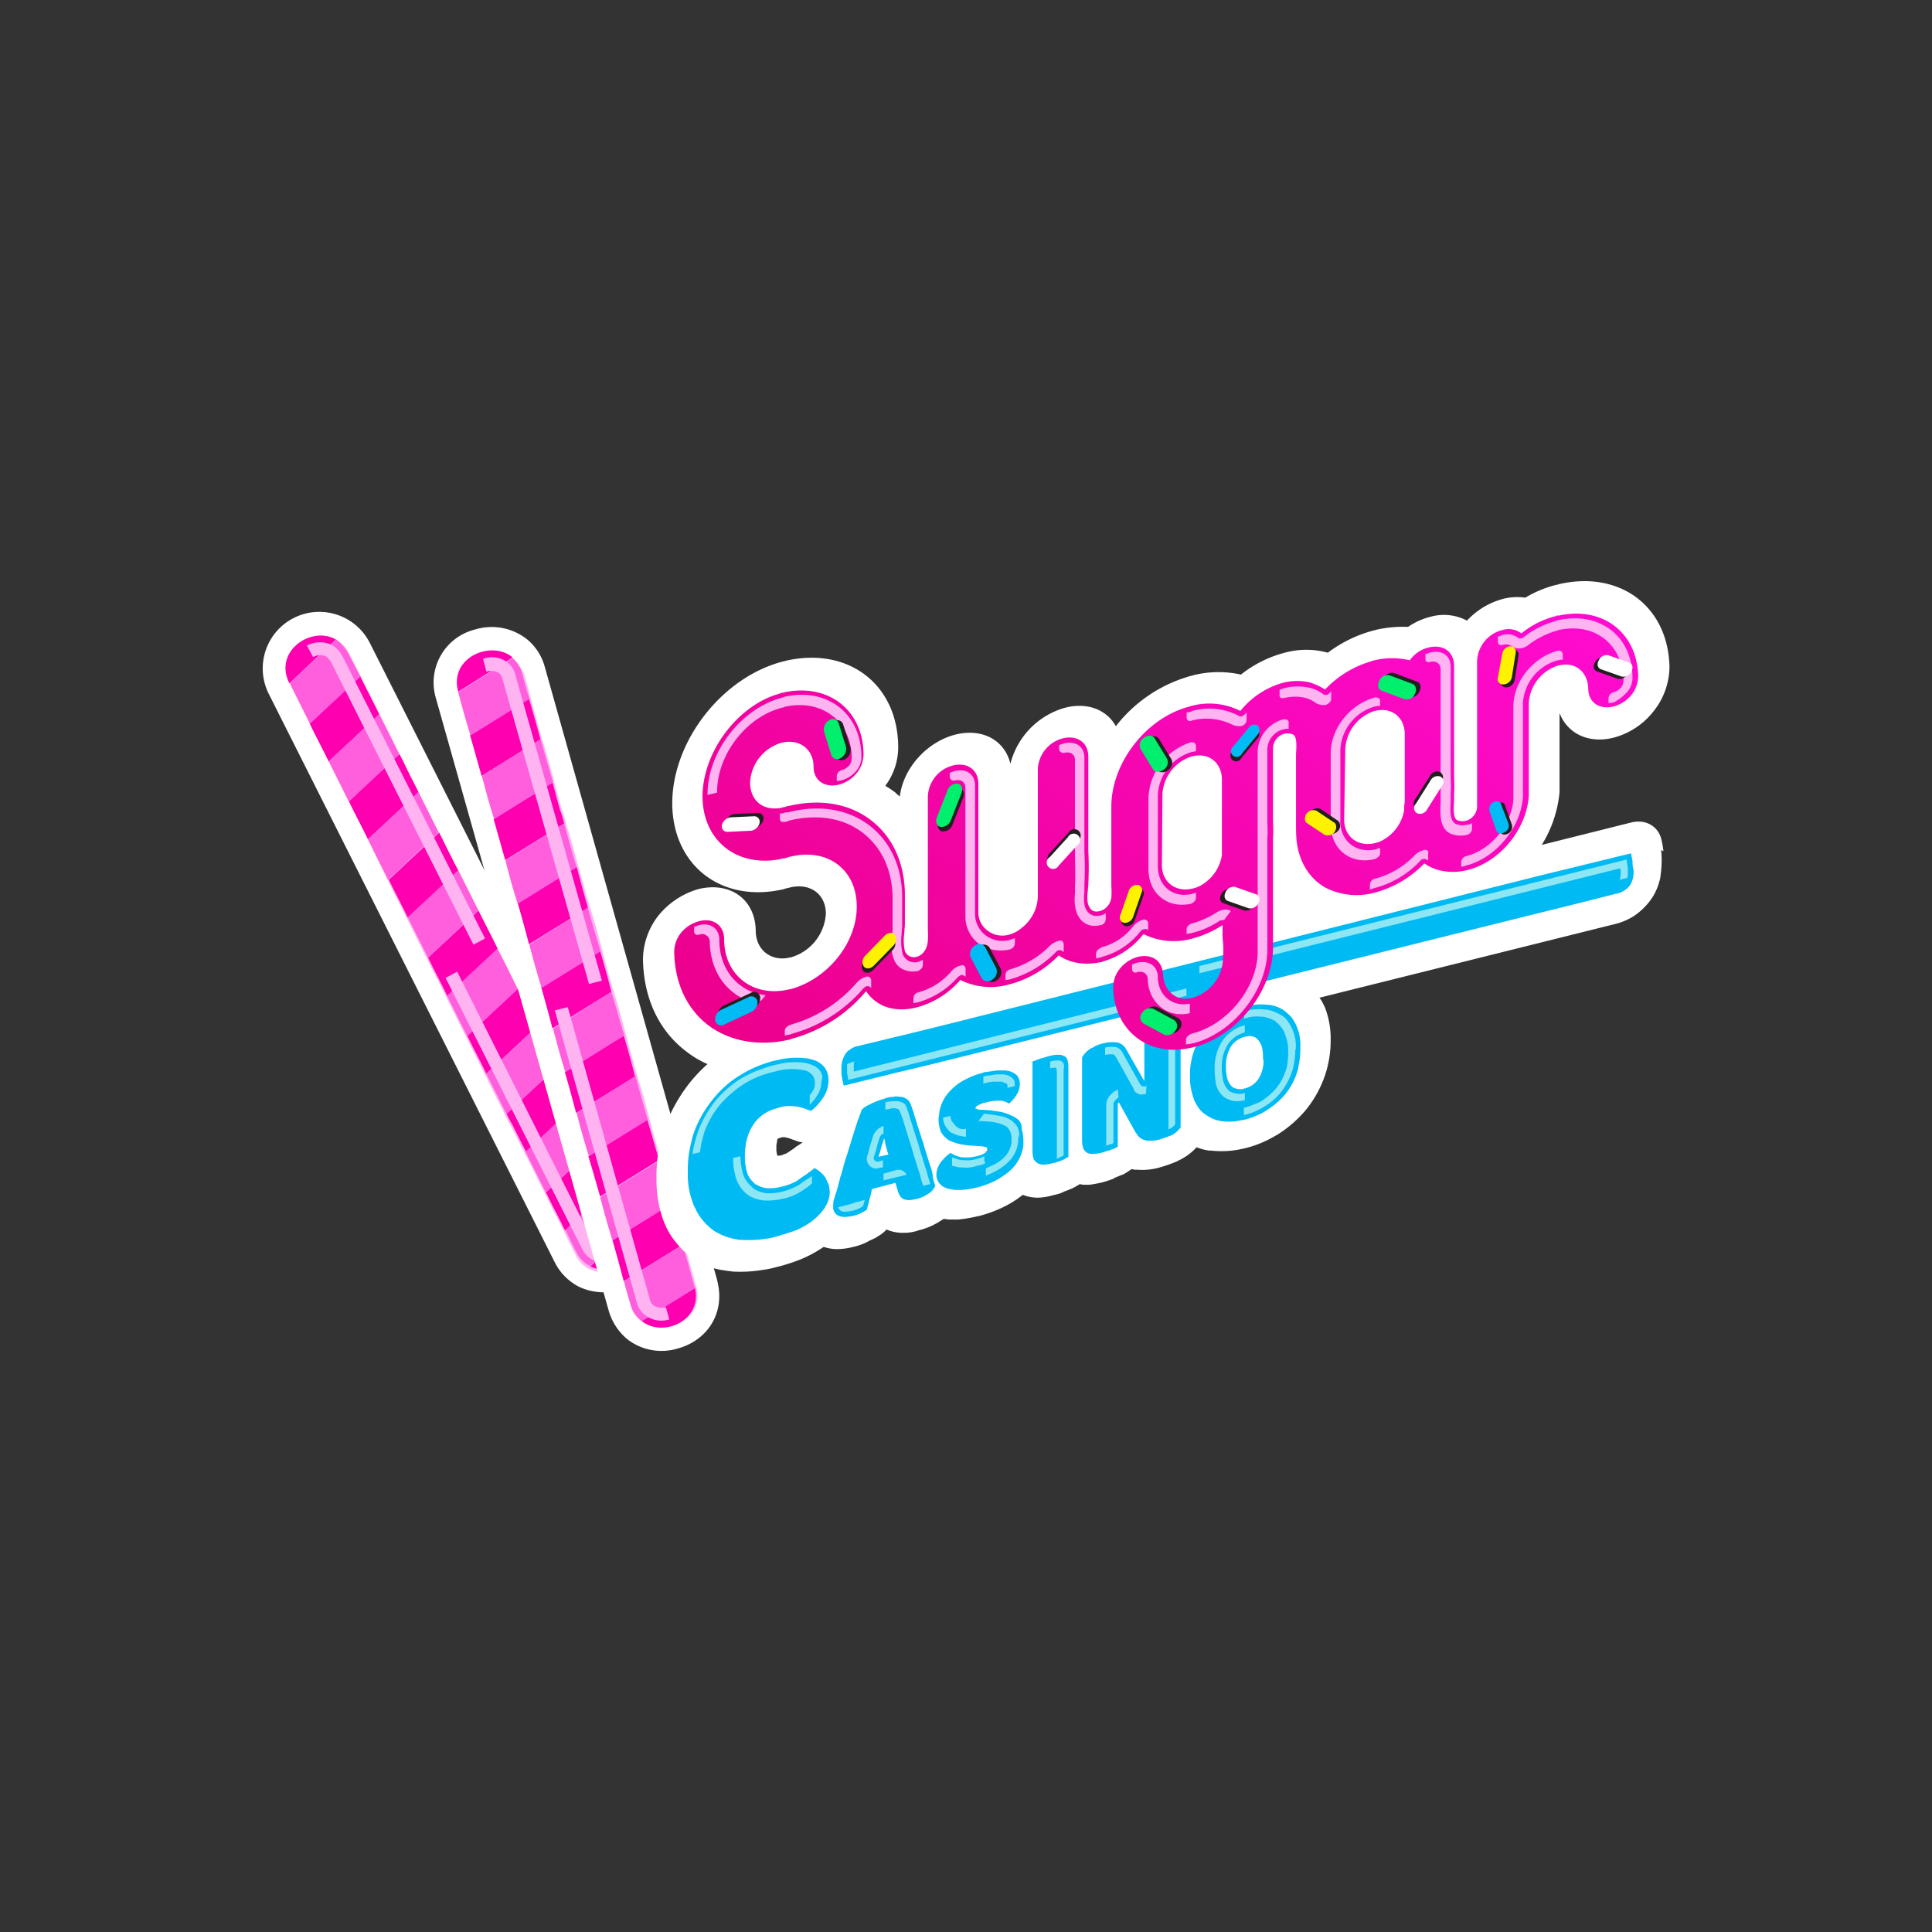 <svg id="Layer_1" data-name="Layer 1" xmlns="http://www.w3.org/2000/svg" xmlns:xlink="http://www.w3.org/1999/xlink" viewBox="0 0 500 500"><rect x="0" y="0" width="500" height="500" fill="#333333" stroke="none"/><defs><style>.cls-1{fill:#fff;}.cls-2{fill:#ffb3f1;}.cls-3{fill:#ff00b1;}.cls-4{fill:#ff5fdd;}.cls-5{fill:#00baf4;}.cls-6{fill:#8ce6f4;}.cls-7{fill:url(#linear-gradient);}.cls-8{fill:#ff48d0;}.cls-9{fill:#231f20;}.cls-10{fill:#00ef6c;}.cls-11{fill:#00bbf4;}.cls-12{fill:#fff200;}</style><linearGradient id="linear-gradient" x1="210.65" y1="2054.01" x2="350.44" y2="1914.22" gradientTransform="matrix(1, -0.25, 0, 1, 8.23, -1709.47)" gradientUnits="userSpaceOnUse"><stop offset="0.01" stop-color="#ec008c"/><stop offset="1" stop-color="#ff0bd1"/></linearGradient></defs><title>1158_500x500_white</title><path class="cls-1" d="M163.17,332.78a15.14,15.14,0,0,1-13.21.29,14.31,14.31,0,0,1-6.39-6.39l-74-147.08a14.64,14.64,0,1,1,26.14-13.21l74.19,147.08c.15.14.15.43.29.58C173.34,321.31,170.43,329.15,163.17,332.78Z"/><path class="cls-2" d="M87,165.52c-6.39-3.63-16.26,3-12,11.32l5.22,10.46c1.6,3.33,3.34,6.53,4.94,9.87l5.23,10.45c1.59,3.34,3.34,6.54,4.93,9.87L100.45,228c1.6,3.34,3.34,6.53,4.94,9.87l5.22,10.45c1.6,3.34,3.34,6.54,4.94,9.88l5.23,10.45c1.59,3.34,3.34,6.54,4.93,9.87l5.23,10.46a26.16,26.16,0,0,0,1.45,2.76c1.16,2.32,2.33,4.64,3.63,7.11l5.23,10.45c1.6,3.34,3.34,6.54,4.94,9.88.87,1.89,1.88,3.63,2.75,5.51a7.69,7.69,0,0,0,3.63,3.78c6.25,3.05,15.39-3.19,11.91-11.18,0-.15-.15-.29-.15-.44-1.74-3.33-3.34-6.67-5.08-10-1.59-3.34-3.34-6.54-4.93-9.88l-5.23-10.45c-1.6-3.34-3.34-6.53-4.94-9.87l-5.22-10.46c-1.6-3.34-3.34-6.53-4.94-9.87l-5.23-10.45c-1.59-3.34-3.34-6.54-4.93-9.88q-2.62-5.22-5.23-10.45c-1.6-3.34-3.34-6.53-4.94-9.87l-5.22-10.46c-.59-1-1-2-1.6-3.19-1.16-2.18-2.18-4.5-3.34-6.68l-5.23-10.45c-1.59-3.34-3.34-6.54-4.93-9.88-1-2-2-3.92-3-5.95A8.58,8.58,0,0,0,87,165.52Z"/><path class="cls-3" d="M134,255.82,120.92,268c1.6,3.34,3.34,6.53,4.94,9.87l13.07-12.19C137.33,262.36,135.59,259.16,134,255.82Zm-59.09-79,12-11.32C80.56,161.89,70.69,168.57,74.9,176.84Zm31.79,25c-1.16-2.17-2.17-4.5-3.34-6.67L90.29,207.33c1.59,3.34,3.34,6.53,4.93,9.87L108.29,205C107.85,204,107.27,203,106.69,201.81Zm7,13.65-13.06,12.2c1.59,3.34,3.33,6.53,4.93,9.87l13.07-12.2C116.86,222,115.26,218.66,113.66,215.46Zm10.17,20.18-13.07,12.2c1.6,3.34,3.34,6.53,4.94,9.87l13.06-12.19C127.17,242.18,125.42,238.84,123.83,235.64ZM93.19,175l-13.07,12.2c1.6,3.34,3.34,6.53,4.94,9.87l13.07-12.19C96.53,181.49,94.79,178.29,93.19,175Zm51,101.06L131.09,288.2a24.42,24.42,0,0,0,1.45,2.76c1.16,2.32,2.32,4.65,3.63,7.12l13.06-12.2C147.49,282.54,145.89,279.35,144.15,276Zm-2.9,32.52c1.6,3.34,3.34,6.53,4.94,9.87l13.06-12.19c-1.59-3.34-3.34-6.54-4.93-9.88Zm23.37,8-11.9,11.18C159,330.74,168.11,324.35,164.62,316.51Z"/><path class="cls-4" d="M90.14,169.15A11.22,11.22,0,0,0,87,165.52l-12,11.32,5.22,10.46,13.07-12.2C92.17,173.07,91.16,171,90.14,169.15Zm8,15.68L85.06,197l5.23,10.46,13.06-12.2ZM108.29,205,95.22,217.2l5.23,10.46,13.07-12.2Zm10.31,20.18-13.07,12.2,5.23,10.45,13.07-12.2Q121.21,230.42,118.6,225.19Zm10.16,20.33L115.7,257.71l5.22,10.46L134,256Q131.38,250.53,128.76,245.52Zm10.17,20.18-13.07,12.19,5.23,10.46,13.06-12.2Zm10.16,20.18L136,298.08l5.23,10.45,13.07-12.2Q151.92,291.11,149.09,285.88Zm0,38a7.63,7.63,0,0,0,3.63,3.77l11.9-11.18c0-.14-.14-.29-.14-.43-1.74-3.34-3.34-6.68-5.08-10l-13.07,12.2C147.2,320.14,148.07,322,149.09,323.92Z"/><path class="cls-2" d="M158.09,322.76a4.2,4.2,0,0,1-3.19.29,2.62,2.62,0,0,1-1.31-1.45l-35.28-70.13-3,1.6,35.28,70a6.63,6.63,0,0,0,2.9,3.05,6.84,6.84,0,0,0,6.25-.29ZM86.08,167a7.36,7.36,0,0,0-6.54,0H79.4L81,170h.15a3.59,3.59,0,0,1,3.19-.15,4.3,4.3,0,0,1,1.31,1.45l36.88,73.18,3-1.6-36.88-73A8.61,8.61,0,0,0,86.08,167Z"/><path class="cls-1" d="M175.37,349a14.45,14.45,0,0,1-12.92-2.33,14.92,14.92,0,0,1-4.94-7.55L112.79,180.62A14.14,14.14,0,0,1,123,162.9a14.71,14.71,0,0,1,13.65,2.76,14,14,0,0,1,4.36,7l44.57,158.55c0,.29.15.43.15.72C187.56,339.74,183.21,346.86,175.37,349Z"/><path class="cls-2" d="M132.68,170.31c-5.51-4.79-16.55-.15-14.08,8.85,1,3.78,2,7.55,3.19,11.18s2,7.12,3,10.6c1,3.78,2,7.55,3.2,11.18,1,3.49,2,7.12,3.05,10.6,1,3.78,2,7.55,3.19,11.18s2,7.12,2.9,10.6c1,3.77,2,7.55,3.2,11.18,1,3.48,2,7.11,2.9,10.6,1,3.77,2,7.55,3.2,11.18,1,3.48,2,7.11,2.9,10.6,1,3.77,2,7.4,3.19,11.18.29,1,.58,2,.87,2.9.73,2.47,1.46,5.08,2.18,7.55,1,3.78,2,7.55,3.2,11.18s2,7.11,3.05,10.6c.58,2,1.16,3.92,1.74,5.95a7.55,7.55,0,0,0,2.9,4.36c5.52,4.21,15.83-.15,13.79-8.57a.53.53,0,0,0-.14-.43c-1-3.63-2-7.26-3-10.75s-2-7.11-2.9-10.6c-1-3.77-2-7.55-3.2-11.18-1-3.48-2-7.11-2.9-10.6-1-3.77-2-7.55-3.2-11.18-1-3.48-2-7.11-2.9-10.59-1-3.78-2-7.55-3.19-11.18s-2-7.12-2.91-10.6c-1-3.78-2-7.55-3.19-11.18s-2-7.12-3.05-10.6c-1-3.78-2-7.55-3.19-11.18a23.28,23.28,0,0,0-1-3.34c-.73-2.32-1.31-4.79-2-7.26-1-3.77-2-7.55-3.2-11.18-1-3.48-2-7.11-2.9-10.6-.58-2.18-1.16-4.21-1.74-6.39A16.32,16.32,0,0,0,132.68,170.31Z"/><path class="cls-3" d="M161.43,268l-15.24,9.44c1,3.48,2,7.11,2.9,10.6l15.24-9.44C163.46,275,162.45,271.51,161.43,268ZM118.6,179l14.08-8.86C127.17,165.52,116.13,170.16,118.6,179ZM145,209.8c-.72-2.32-1.3-4.79-2-7.26L127.75,212c1,3.48,2,7.11,3,10.6L146,213.14A22.08,22.08,0,0,0,145,209.8Zm4.21,14.52L134,233.76c1,3.48,2,7.11,2.9,10.59l15.25-9.43C151.12,231.43,150.25,228,149.23,224.32Zm6.1,21.78-15.24,9.43c1,3.49,2,7.12,2.9,10.6l15.25-9.43C157.36,253.21,156.35,249.73,155.33,246.1Zm-18.44-65.34-15.24,9.44c1,3.48,2,7.11,3,10.6l15.24-9.44C138.93,187.88,137.91,184.25,136.89,180.76Zm30.64,109-15.25,9.44c.29,1,.58,2,.87,2.9.73,2.47,1.46,5.08,2.18,7.55l15.25-9.44Q169.05,295,167.53,289.8Zm-9,31.22c1,3.48,2,7.11,2.9,10.59l15.25-9.43c-1-3.49-2-7.12-3.05-10.6Zm21.34,12.34-13.79,8.56C171.59,346.28,181.76,341.78,179.87,333.36Z"/><path class="cls-4" d="M135.15,174.37a8,8,0,0,0-2.47-4.06l-14.08,8.85c1,3.78,2,7.41,3.19,11.18L137,180.91C136.31,178.58,135.73,176.55,135.15,174.37Zm4.79,17L124.7,200.8c1,3.77,2,7.55,3.19,11.18l15.25-9.59C142,198.77,141,195.14,139.94,191.36Zm6.1,21.78-15.25,9.58c1,3.78,2,7.55,3.2,11.18l15.24-9.44C148.07,220.69,147.06,216.91,146,213.14Zm6.1,21.78L137,244.5c1,3.77,2,7.55,3.19,11.18l15.25-9.44C154.32,242.47,153.15,238.69,152.14,234.92Zm6.1,21.78-15.1,9.58c1,3.77,2,7.55,3.19,11.18L161.58,268C160.41,264.25,159.4,260.47,158.24,256.7Zm6.24,21.77-15.25,9.59c1,3.77,2,7.55,3.2,11.18l15.24-9.44C166.51,286,165.5,282.25,164.48,278.47Zm6.1,21.93-15.25,9.44c1,3.77,2,7.55,3.2,11.18l15.24-9.44C172.61,307.8,171.59,304,170.58,300.4Zm-7.41,37.17a7.48,7.48,0,0,0,2.91,4.35l13.79-8.56a.53.53,0,0,0-.15-.44c-1-3.63-2-7.26-3-10.74l-15.25,9.43C162,333.65,162.59,335.68,163.17,337.57Z"/><path class="cls-2" d="M172.32,338.29a4,4,0,0,1-3.19-.43,2.92,2.92,0,0,1-1-1.75l-21.2-75.49-3.34.87,21.2,75.5a6,6,0,0,0,2.32,3.48,6.87,6.87,0,0,0,6.1,1Zm-40.8-166.68a6.62,6.62,0,0,0-6.39-1.16H125l.87,3.34H126a3.84,3.84,0,0,1,3.2.44,2.91,2.91,0,0,1,.87,1.59l22.36,78.84,3.34-.87-22.36-79A5.94,5.94,0,0,0,131.52,171.61Z"/><path class="cls-1" d="M213.7,304.9a7.8,7.8,0,0,0-2.18-2.18l-.73-.43-.87.72c-.43.29-1,.73-1.59,1.16a20.61,20.61,0,0,0-1.89,1.31,13.24,13.24,0,0,1-4.07,1.6,11,11,0,0,1-3.05.43,6,6,0,0,1-3.63-1h-.14a.31.31,0,0,1-.29-.29,5.9,5.9,0,0,1-2.18-3.92,11.46,11.46,0,0,1-.29-3.2,11.31,11.31,0,0,1,.15-2.32,12.7,12.7,0,0,1,2.17-5.95,10.06,10.06,0,0,1,5.67-3.92c.29-.15.58-.15.87-.29a9.47,9.47,0,0,1,3.92-.3h.14a12.54,12.54,0,0,1,3.34.88l.87.29.87-.73a16.78,16.78,0,0,0,2.47-3.05,8.16,8.16,0,0,0,1.16-4.06,5.86,5.86,0,0,0-.87-3.2,5.79,5.79,0,0,0-3.19-2.18c-.29-.14-.73-.14-1-.29a21.14,21.14,0,0,0-7.84.29c-.43.15-.87.15-1.3.29a32.91,32.91,0,0,0-6.25,2.33c-.87.43-1.59.87-2.32,1.3a26.52,26.52,0,0,0-7.11,6.25,29.4,29.4,0,0,0-4.8,8.27,19.4,19.4,0,0,0-.87,3.05,28.17,28.17,0,0,0-.87,7.12v.72a20.87,20.87,0,0,0,1.31,7.7,5,5,0,0,0,.58,1.3,11.82,11.82,0,0,0,1.74,2.91,15.7,15.7,0,0,0,3.2,3.05,11.51,11.51,0,0,0,1.3.72,14.85,14.85,0,0,0,4.5,1.45,4.84,4.84,0,0,0,1.46.15,29.14,29.14,0,0,0,6.09-.29,15.81,15.81,0,0,0,2.76-.58c1.45-.44,2.91-.87,4.21-1.31a18.34,18.34,0,0,0,5.81-3.34c2.47-2.18,3.77-4.5,3.77-6.82a8.27,8.27,0,0,0-.29-2c-.29-.73-.58-1.17-.72-1.6Zm49.65-15.25c-.14-.14-.43-.29-.58-.43a4.64,4.64,0,0,0-.87-.44,12.28,12.28,0,0,0-2.76-1c-.87-.15-1.88-.29-2.9-.44l-2.32-.14a2.12,2.12,0,0,1-1.31-.29h-.15v-.15c0-.14,0-.29.44-.58a8.55,8.55,0,0,1,1.6-.73c.29,0,.43-.14.72-.14a9.93,9.93,0,0,1,2.76-.44h.44a4,4,0,0,1,2.17.44l.59.29.58-.58a9.38,9.38,0,0,0,1.45-1.89,5.08,5.08,0,0,0,.72-2.61,3.29,3.29,0,0,0-.72-2.18,4.46,4.46,0,0,0-2.18-1.16c-.29,0-.44-.15-.87-.15H258c-.87.15-2,.29-3.05.44h-.14c-.15,0-.29,0-.29.14a19.37,19.37,0,0,0-4.36,1.6,13.81,13.81,0,0,0-4.06,2.9,10.22,10.22,0,0,0-3.05,6.1c0,.44-.15.87-.15,1.31a8.71,8.71,0,0,0,.44,2.9c0,.15.14.29.14.44a5.53,5.53,0,0,0,1.45,1.74,2,2,0,0,0,.59.44,1.1,1.1,0,0,0,.58.29,12.26,12.26,0,0,0,2.17.72c.29,0,.44.15.73.15a16.58,16.58,0,0,0,2.76.29l1.74.14a5.5,5.5,0,0,1,1.74.29.15.15,0,0,1,.15.15c0,.14.14.14.14.29s0,.29-.43.87a4.35,4.35,0,0,1-1.89.87c-.14,0-.29.15-.58.15a9.9,9.9,0,0,1-2.9.29h-.59a7.17,7.17,0,0,1-2.61-.87l-.58-.29-.58.43a13.22,13.22,0,0,0-1.45,1.45l-.15.15a1.93,1.93,0,0,0-.43.58,5.42,5.42,0,0,0-1,2.9,3.42,3.42,0,0,0,.87,2.47,4.77,4.77,0,0,0,.87.73,4.46,4.46,0,0,0,1.46.58c.43.14,1,.14,1.59.29h1.6a20,20,0,0,0,3.77-.58h.15a23.36,23.36,0,0,0,4.79-1.75,19.27,19.27,0,0,0,4.21-2.9,10.8,10.8,0,0,0,3.2-6.24v-1.16a9.62,9.62,0,0,0-.44-3.05,3,3,0,0,0-1-2.62ZM240.85,302l-.15-.44c-.43-1.16-.72-2.47-1.16-3.63l-.58-2v-.15l-.29-.72c-.43-1.31-.87-2.76-1.31-4.07l-.14-.58a22.22,22.22,0,0,1-.73-2.32c-.29-.87-.58-1.75-.87-2.47a2.57,2.57,0,0,0-1.16-1.31,2.44,2.44,0,0,0-1.45-.43,4,4,0,0,0-1.89,0,5.87,5.87,0,0,0-2.18.43,30,30,0,0,0-3.19,1.16,15.14,15.14,0,0,1-1.45.73,6,6,0,0,0-1,.73l-.29.29s-.29.87-.43,1.16a12.05,12.05,0,0,1-.59,1.59c-.29,1-.72,2.18-1.16,3.63s-.87,2.76-1.3,4.21c-.29,1-.73,2.18-1,3.2a4.24,4.24,0,0,0-.29,1.16c-.29.87-.44,1.6-.73,2.32-.14.58-.29,1.16-.43,1.6a20.74,20.74,0,0,1-.87,3.05c-.15.58-.29,1-.44,1.45a5.65,5.65,0,0,0-.14,1.45v.73a2.4,2.4,0,0,0,1.45,1.89,4.39,4.39,0,0,0,1.45.29,15,15,0,0,0,2.32-.29,13.7,13.7,0,0,0,1.75-.58c.43-.29.87-.44,1.3-.73l.44-.29.14-.58c.29-.87.44-1.89.73-2.76s.29-1.31.43-2l6.1-1.6.58,2a5.36,5.36,0,0,0,.58,1.31,2.38,2.38,0,0,0,.87.87,4.26,4.26,0,0,0,1.46.29,9.49,9.49,0,0,0,1.88-.29c.15,0,.44-.14.58-.14a7.36,7.36,0,0,0,2.18-1,4.51,4.51,0,0,0,1.89-1.74l.29-.44-.58-2A11.37,11.37,0,0,0,240.85,302Zm34.41-28.75a2.68,2.68,0,0,0-1.16-.29h-.58a9.69,9.69,0,0,0-1.89.29c-.58.14-1.31.43-2,.58h-.15c-.72.29-1.16.43-1.45.58l-.87.29v23.23a6.54,6.54,0,0,0,.29,2c0,.15.14.29.29.44a3.69,3.69,0,0,0,.87.72,2.89,2.89,0,0,0,1.6.29,9.49,9.49,0,0,0,1.88-.29c.3,0,.44-.14.73-.14l1.31-.44a5.6,5.6,0,0,0,1.59-.72l.73-.44V276.15a6.54,6.54,0,0,0-.29-2A1.54,1.54,0,0,0,275.26,273.25Zm147.22-50.09a7.24,7.24,0,0,0-.29-1.45l-.14-.73-13.65,3.34-9.58,2.32-69.55,17.42V216.91c.15-1.74,0-3.48,0-5.08V193.54a4,4,0,0,1,2.9-3.63,3.7,3.7,0,0,1,2.18.14c1.16.44,1,3,.87,5.09v17.71c0,1.6,0,3.05.15,4.64.58,5.52,3.34,10,7.69,12.35A17.9,17.9,0,0,0,355.69,231a27.74,27.74,0,0,0,12.78-7.55,11.73,11.73,0,0,0,4.36,1.88,14.82,14.82,0,0,0,6.68-.14c8.42-2,15.39-10.45,16-19.17V181.63a10.89,10.89,0,0,1,7.69-9.73h.15c4.06-1,7.4,1.6,7.55,6,0,3.63,2.9,5.51,6.53,4.64a9,9,0,0,0,4.65-3.05,7.87,7.87,0,0,0,1.74-4.93c-.15-11.33-9.29-18.15-20.62-15.54a.51.51,0,0,0-.43.15,22.77,22.77,0,0,0-9,4.5,5.52,5.52,0,0,0-4.93-.87,8.64,8.64,0,0,0-6.54,8v37.75a3.93,3.93,0,0,1-2.9,3.63,3.7,3.7,0,0,1-2.18-.14c-1.16-.44-1-3-.87-5.08v-1.75c.15-1.74,0-3.63,0-5.22V172.34c0-3.63-2.76-5.66-6.53-4.79a8.41,8.41,0,0,0-4.94,3.34,19.36,19.36,0,0,0-9.15,0,.53.53,0,0,0-.43.14,26.7,26.7,0,0,0-12.34,7.41,15.87,15.87,0,0,0-4.21-1.89,15,15,0,0,0-6.68.15A21.66,21.66,0,0,0,321,184a17.68,17.68,0,0,0-12.63-1.31.53.53,0,0,0-.43.14c-11,2.76-20.18,14.23-20.33,25.7v20.76a20.59,20.59,0,0,1,0,3.05,4.22,4.22,0,0,1-3.05,3.49h-.14c-1.75.43-2.62-.87-2.91-2.18a10,10,0,0,1,0-2.9c0-.58.15-1.31.15-1.89v-.15c.14-2.9.14-5.66,0-8.42V195.86c0-3.63-2.76-5.66-6.54-4.79a8.64,8.64,0,0,0-6.53,8v33.1a10.72,10.72,0,0,1-4.21,8,8.17,8.17,0,0,1-3.34,1.75,6.36,6.36,0,0,1-5.37-1,5.91,5.91,0,0,1-2.47-4.94v-33.1c0-3.63-2.76-5.66-6.53-4.79a8.64,8.64,0,0,0-6.54,8v34.7c.15,2.47,0,4.22-1,5.52a3.48,3.48,0,0,1-1.89,1.31,2.51,2.51,0,0,1-3.05-1.45,12.63,12.63,0,0,1-.14-4.79c0-.73.14-1.6.14-2.33v-7.84c-.14-8-3.19-14.66-8.86-19s-13.21-5.51-21.19-3.63H204a2.13,2.13,0,0,0-.87.29,1.29,1.29,0,0,0-.73.15c-4.64,1-8.13-1.6-8.27-6.24v-.3a11.29,11.29,0,0,1,8.27-10.3h.15c4.35-1,8,1.74,8,6.24,0,3.63,2.91,5.52,6.54,4.65a9.06,9.06,0,0,0,4.64-3,7.87,7.87,0,0,0,1.75-4.94c-.15-11.62-9.44-18.58-21.06-15.83a.51.51,0,0,0-.43.15c-10.6,2.76-19.89,14.52-20.18,26.28v.58c.14,11.61,9.43,18.58,21.05,15.83H203a2.17,2.17,0,0,0,.88-.29c.29,0,.43-.15.72-.15,9.58-2.32,17.13,3.34,17.13,12.92S214,253.5,204.55,256h-.14c-9.3,2.32-17-3.48-17-12.92,0-3.63-2.9-5.66-6.53-4.65a9,9,0,0,0-4.65,3,7.9,7.9,0,0,0-1.74,4.94c.14,8,3.19,14.66,8.85,19,5.67,4.21,13.22,5.51,21.2,3.63l.29-.15a37.83,37.83,0,0,0,19.31-12.34,10.07,10.07,0,0,0,1.6,1.89c2.76,2.61,6.82,3.48,11.47,2.32a22.52,22.52,0,0,0,11.32-7.11,17.68,17.68,0,0,0,12.64,1.16A27.51,27.51,0,0,0,274,247.26c2.91,2,6.68,2.61,10.89,1.74a.56.56,0,0,0,.44-.14,20.4,20.4,0,0,0,10.6-7.12,17.69,17.69,0,0,0,12.63,1.16,26.77,26.77,0,0,0,7.84-3.48v1.89a18.1,18.1,0,0,0,.14,2.75,20.7,20.7,0,0,1,0,3.05l-6.24,1.6v-.14l-1.74.43a5,5,0,0,1-1.45.29v.15L300.67,251c-.73-2.61-3.2-4.06-6.39-3.19a9,9,0,0,0-4.65,3,7.86,7.86,0,0,0-1.59,3.34l-42.54,10.6-11.18,2.9-2.47.58-9.59,2.32a4.9,4.9,0,0,0-2.17.88c-.15.14-.29.29-.44.29a3.9,3.9,0,0,0-1,1.16,6.82,6.82,0,0,0-.73,1.88,8.08,8.08,0,0,0-.15,1.89v.73a3.86,3.86,0,0,0,.15,1.3,7.39,7.39,0,0,0,.29,1.46l.14.72,13.51-3.34,2.47-.58,7.26-1.74,48-12a15.08,15.08,0,0,0,6.83,7v9.44c-.15-.29-.29-.44-.44-.73l-4.21-7.55a3.54,3.54,0,0,0-2.47-1.89h-.29a9.08,9.08,0,0,0-3.34.29,8,8,0,0,0-2.32.87,1.1,1.1,0,0,1-.58.29,6.77,6.77,0,0,0-2.32,2.18l-.15.29v21.49a7.76,7.76,0,0,0,.29,2,2.75,2.75,0,0,0,1,1.17,2.79,2.79,0,0,0,1.16.29h.58a10.52,10.52,0,0,0,1.89-.29c.72-.15,1.3-.44,2-.59h.15c.58-.29,1.16-.43,1.45-.58l.72-.43V285.3l.29-.29c0,.14.15.14.15.29l4.21,7.55.14.14a3.65,3.65,0,0,0,2.62,1.89h.14a8.86,8.86,0,0,0,3.34-.29c.87-.29,1.74-.58,2.47-.87.15,0,.29-.15.44-.15a6.28,6.28,0,0,0,2.17-1.74l.29-.29v-19.6a28.73,28.73,0,0,0,3.2-.58c.14,0,.43-.15.58-.15a2.08,2.08,0,0,0-.29.88,15.78,15.78,0,0,0-.73,2.75,16,16,0,0,0-.29,3.78v1a16.7,16.7,0,0,0,1,4.79v.14a13.69,13.69,0,0,0,1.45,2.47,7.61,7.61,0,0,0,1.6,1.45,12.32,12.32,0,0,0,1.45.87,9.39,9.39,0,0,0,2.9.87h.15a13.51,13.51,0,0,0,4.79-.29c.29,0,.58-.14.87-.14a21.45,21.45,0,0,0,3.92-1.45,10.49,10.49,0,0,0,1.74-1,20.25,20.25,0,0,0,4.65-3.92A17.87,17.87,0,0,0,336,278a11.25,11.25,0,0,0,.58-2.32,19.77,19.77,0,0,0,.43-4.21v-.73a14.69,14.69,0,0,0-.87-4.79c0-.15-.14-.29-.14-.44a14.9,14.9,0,0,0-1.31-2.18,16.73,16.73,0,0,0-1.74-1.59,8.38,8.38,0,0,0-1.16-.73,9.94,9.94,0,0,0-2.91-.87h-.43a13.32,13.32,0,0,0-3.34,0,24.16,24.16,0,0,0,3.19-6.1l67.37-16.84,13.5-3.34,9.73-2.47a4.82,4.82,0,0,0,2.18-.87,4.56,4.56,0,0,0,1.45-1.45,5,5,0,0,0,.58-1.31c0-.14.15-.29.15-.58a8.56,8.56,0,0,0,.14-1.89A2.83,2.83,0,0,1,422.48,223.16ZM308.65,230c-4.35,1-7.84-1.74-7.84-6.1V205.44a10.9,10.9,0,0,1,7.7-9.72h.14c4.07-1,7.41,1.59,7.55,5.8v19.75a10.84,10.84,0,0,1-4.93,7.55,6,6,0,0,1-2.62,1.16ZM356,184c4.07-1,7.41,1.59,7.55,5.8v17.72c0,.43-.14.72-.14,1.16v.87a10.86,10.86,0,0,1-4.94,7.55,7.36,7.36,0,0,1-2.76,1.16c-4.35,1-7.84-1.74-7.84-6.1V193.68A11.55,11.55,0,0,1,356,184ZM203.1,198.33a2.76,2.76,0,0,0-2.18,2.61v.29c0,1.31.87,1.89,2.18,1.6.14,0,.44-.14.58-.14.29-.15.58-.15.73-.3h.14c.15,0,.29-.14.58-.14a11.67,11.67,0,0,1-.29-2.32C204.84,198.91,204,198,203.1,198.33ZM356,212.12a1.09,1.09,0,0,0,.59-.29,2.29,2.29,0,0,0,.87-1.3v-.29a5.17,5.17,0,0,1,.14-1.46V191.36a1.29,1.29,0,0,0-1.3-1.31h-.15a2,2,0,0,0-1.6,2v18.44A1.29,1.29,0,0,0,356,212.12ZM430.47,220c-.15-.72-.15-1.3-.29-1.74l-.15-.73c-.72-3.63-4.06-5.66-8-4.64L399,218.66A31.35,31.35,0,0,0,403.61,205V184.54c2,5.22,7.4,8,13.94,6.38A19.41,19.41,0,0,0,428,184a18.69,18.69,0,0,0,4.06-11.33c-.29-15.68-12.77-25.12-28.6-21.49-.14,0-.29.15-.58.15a29.72,29.72,0,0,0-8.13,3.34,15,15,0,0,0-5.66.29,19.72,19.72,0,0,0-9.44,5.66,12.76,12.76,0,0,0-9.44-1,17.55,17.55,0,0,0-5.8,2.62,31.15,31.15,0,0,0-8.13.72c-.15,0-.3.15-.59.15a34.15,34.15,0,0,0-12.05,5.81c-.43-.15-.72-.15-1.16-.29a21.21,21.21,0,0,0-10,.29,30.62,30.62,0,0,0-11.32,5.66,26.81,26.81,0,0,0-12.2.14c-.14,0-.29.15-.58.15a37.12,37.12,0,0,0-19.6,13.07c-2.32-4.21-7.26-6.25-13.07-4.8a20.26,20.26,0,0,0-14.22,14.52c-1.46-6.09-7.26-9.29-14.23-7.55-7.41,1.89-13.51,8.72-14.38,16a8,8,0,0,1-1.16-1,26.29,26.29,0,0,0-2.61-1.74,16.7,16.7,0,0,0,3.34-10.46c-.29-16-13.07-25.55-29-21.92-.15,0-.29.14-.58.14-15.68,3.92-28.6,20.19-28.89,36.3v.87c.29,16,13.06,25.56,29,21.78l.29-.14a5.61,5.61,0,0,0,.73-.15c.15,0,.44-.14.58-.14,5.08-1.17,9.15,1.74,9.15,6.82a12.54,12.54,0,0,1-9.15,11.32h-.14c-4.79,1.17-8.86-1.88-8.86-7-.15-8-6.53-12.63-14.66-10.74a20.71,20.71,0,0,0-10.46,6.82,18.69,18.69,0,0,0-4.06,11.33c.14,10,4.06,18.58,11.32,24a25.46,25.46,0,0,0,5.37,3.19,40.57,40.57,0,0,0-4.21,4.36,41.82,41.82,0,0,0-6.68,11.61c-.43,1.31-.87,2.76-1.3,4.21a37.42,37.42,0,0,0-1,9.15v1a30.23,30.23,0,0,0,1.74,10c.29.73.44,1.16.73,1.75a18.2,18.2,0,0,0,2.47,3.92,18.76,18.76,0,0,0,4.64,4.35c.73.44,1.46.87,1.89,1.16a18.32,18.32,0,0,0,6.24,1.89c.59.15,1.17.15,2,.29a36,36,0,0,0,7.84-.44,24,24,0,0,0,3.48-.72,45.58,45.58,0,0,0,5.23-1.6,31.37,31.37,0,0,0,7-3.63,11.28,11.28,0,0,0,3.19.58,17.15,17.15,0,0,0,4.5-.58,15.37,15.37,0,0,0,3.63-1.3c.73-.44,1.6-.73,2.33-1.17l.43-.29a8,8,0,0,0,2.18-1.74,10.63,10.63,0,0,0,4.35.87,11.84,11.84,0,0,0,3.78-.58c.29-.14.58-.14,1-.29a17.8,17.8,0,0,0,4.5-2c.43-.29.72-.44,1.16-.73.43,0,1,.15,1.45.15H248a35.47,35.47,0,0,0,5.09-.87h.14a33.64,33.64,0,0,0,6.68-2.47,26.92,26.92,0,0,0,4.79-3.05,10.33,10.33,0,0,0,4.21.73,15.45,15.45,0,0,0,3.49-.59c.43-.14.72-.14,1.16-.29a7.13,7.13,0,0,0,1.88-.72,17.92,17.92,0,0,0,2.76-1.16l.73-.44c.14,0,.29-.14.43-.29.29,0,.73.15,1,.15h1.6a31.57,31.57,0,0,0,3.19-.58,28,28,0,0,0,3.05-1l.15-.15c1-.43,1.74-.72,2.46-1l.73-.44,1.31-.87c.29,0,.58.15.87.15h.58a16.32,16.32,0,0,0,5.81-.58,37.18,37.18,0,0,0,4.21-1.46l.87-.43a15.1,15.1,0,0,0,4.5-3.34,13,13,0,0,0,3.34.87h.43a25,25,0,0,0,7.26-.29c.44-.15.87-.15,1.31-.29a26.55,26.55,0,0,0,5.66-2c1-.44,1.89-1,2.76-1.46a31.58,31.58,0,0,0,7.41-6.38,28.94,28.94,0,0,0,4.93-8.72,25.64,25.64,0,0,0,1-3.63,27.44,27.44,0,0,0,.58-6.09v-.87a22.35,22.35,0,0,0-1.45-7.26c-.15-.29-.15-.44-.29-.58a9.41,9.41,0,0,0-1.16-2l76.22-19a16.65,16.65,0,0,0,4.94-2,17.09,17.09,0,0,0,5.08-5.08,14.58,14.58,0,0,0,1.74-4.07,4.92,4.92,0,0,0,.29-1.45,27.38,27.38,0,0,0,.29-3.63,22.32,22.32,0,0,0-.14-3.05c.58.44.58.29.58.29ZM206,296.77a7.77,7.77,0,0,1-1.16.87l-1.3.87a6.6,6.6,0,0,0-1.17.44,3.35,3.35,0,0,1-1,.14h-.15a.63.63,0,0,1-.14-.43,5.31,5.31,0,0,1-.15-1.6v-.15a3.86,3.86,0,0,1,.15-1.3,5.1,5.1,0,0,1,.14-.87.43.43,0,0,0,.29-.15c.15,0,.29-.14.44-.14a2.44,2.44,0,0,1,.87-.15H203a8.56,8.56,0,0,1,2,.58l.87.29a4.46,4.46,0,0,0,1.89.44c-.15.14-.44.29-.59.43ZM308.8,202a2.31,2.31,0,0,0-1.74,2v18.44c0,1,.72,1.74,1.59,1.45a1,1,0,0,0,.58-.29,2.24,2.24,0,0,0,.87-1.3V203.12c-.14-.87-.72-1.31-1.3-1.16Z"/><path class="cls-5" d="M213.7,304.9a7.8,7.8,0,0,0-2.18-2.18l-.73-.43-.87.72c-.43.29-1,.73-1.59,1.16a20.61,20.61,0,0,0-1.89,1.31,13.24,13.24,0,0,1-4.07,1.6,11,11,0,0,1-3.05.43,6,6,0,0,1-3.63-1h-.14a.31.31,0,0,1-.29-.29,5.9,5.9,0,0,1-2.18-3.92,11.46,11.46,0,0,1-.29-3.2,11.31,11.31,0,0,1,.15-2.32,12.7,12.7,0,0,1,2.17-5.95,10.06,10.06,0,0,1,5.67-3.92c.29-.15.58-.15.87-.29a9.47,9.47,0,0,1,3.92-.3h.14a12.54,12.54,0,0,1,3.34.88l.87.29.87-.73a16.78,16.78,0,0,0,2.47-3.05,8.16,8.16,0,0,0,1.16-4.06,5.86,5.86,0,0,0-.87-3.2,5.79,5.79,0,0,0-3.19-2.18c-.29-.14-.73-.14-1-.29a21.14,21.14,0,0,0-7.84.29c-.43.15-.87.15-1.3.29a32.91,32.91,0,0,0-6.25,2.33c-.87.43-1.59.87-2.32,1.3a26.52,26.52,0,0,0-7.11,6.25,29.4,29.4,0,0,0-4.8,8.27,19.4,19.4,0,0,0-.87,3.05,28.17,28.17,0,0,0-.87,7.12v.72a20.87,20.87,0,0,0,1.31,7.7,5,5,0,0,0,.58,1.3,11.82,11.82,0,0,0,1.74,2.91,15.7,15.7,0,0,0,3.2,3.05,11.51,11.51,0,0,0,1.3.72,14.85,14.85,0,0,0,4.5,1.45,4.84,4.84,0,0,0,1.46.15,29.14,29.14,0,0,0,6.09-.29,15.81,15.81,0,0,0,2.76-.58c1.45-.44,2.91-.87,4.21-1.31a18.34,18.34,0,0,0,5.81-3.34c2.47-2.18,3.77-4.5,3.77-6.82a8.27,8.27,0,0,0-.29-2c-.29-.73-.58-1.17-.72-1.6Zm49.65-15.25c-.14-.14-.43-.29-.58-.43a4.64,4.64,0,0,0-.87-.44,12.28,12.28,0,0,0-2.76-1c-.87-.15-1.88-.29-2.9-.44l-2.32-.14a2.12,2.12,0,0,1-1.31-.29h-.15v-.15c0-.14,0-.29.44-.58a8.55,8.55,0,0,1,1.6-.73c.29,0,.43-.14.72-.14a9.93,9.93,0,0,1,2.76-.44h.44a4,4,0,0,1,2.17.44l.59.29.58-.58a9.38,9.38,0,0,0,1.45-1.89,5.08,5.08,0,0,0,.72-2.61,3.29,3.29,0,0,0-.72-2.18,4.46,4.46,0,0,0-2.18-1.16c-.29,0-.44-.15-.87-.15H258c-.87.15-2,.29-3.05.44h-.14c-.15,0-.29,0-.29.14a19.37,19.37,0,0,0-4.36,1.6,13.81,13.81,0,0,0-4.06,2.9,10.22,10.22,0,0,0-3.05,6.1c0,.44-.15.87-.15,1.31a8.71,8.71,0,0,0,.44,2.9c0,.15.14.29.14.44a5.53,5.53,0,0,0,1.45,1.74,2,2,0,0,0,.59.44,1.1,1.1,0,0,0,.58.29,12.26,12.26,0,0,0,2.17.72c.29,0,.44.15.73.15a16.58,16.58,0,0,0,2.76.29l1.74.14a5.5,5.5,0,0,1,1.74.29.15.15,0,0,1,.15.15c0,.14.14.14.14.29s0,.29-.43.87a4.35,4.35,0,0,1-1.89.87c-.14,0-.29.15-.58.15a9.9,9.9,0,0,1-2.9.29h-.59a7.17,7.17,0,0,1-2.61-.87l-.58-.29-.58.43a13.22,13.22,0,0,0-1.45,1.45l-.15.15a1.93,1.93,0,0,0-.43.58,5.42,5.42,0,0,0-1,2.9,3.42,3.42,0,0,0,.87,2.47,4.77,4.77,0,0,0,.87.73,4.46,4.46,0,0,0,1.46.58c.43.14,1,.14,1.59.29h1.6a20,20,0,0,0,3.77-.58h.15a23.36,23.36,0,0,0,4.79-1.75,19.27,19.27,0,0,0,4.21-2.9,10.8,10.8,0,0,0,3.2-6.24v-1.16a9.62,9.62,0,0,0-.44-3.05,3,3,0,0,0-1-2.62ZM240.85,302l-.15-.44c-.43-1.16-.72-2.47-1.16-3.63l-.58-2v-.15l-.29-.72c-.43-1.31-.87-2.76-1.31-4.07l-.14-.58a22.22,22.22,0,0,1-.73-2.32c-.29-.87-.58-1.75-.87-2.47a2.57,2.57,0,0,0-1.16-1.31,2.44,2.44,0,0,0-1.45-.43,4,4,0,0,0-1.89,0,5.87,5.87,0,0,0-2.18.43,30,30,0,0,0-3.19,1.16,15.14,15.14,0,0,1-1.45.73,6,6,0,0,0-1,.73l-.29.29s-.29.87-.43,1.16a12.05,12.05,0,0,1-.59,1.59c-.29,1-.72,2.18-1.16,3.63s-.87,2.76-1.3,4.21c-.29,1-.73,2.18-1,3.2a4.24,4.24,0,0,0-.29,1.16c-.29.87-.44,1.6-.73,2.32-.14.58-.29,1.16-.43,1.6a20.74,20.74,0,0,1-.87,3.05c-.15.58-.29,1-.44,1.45a5.65,5.65,0,0,0-.14,1.45v.73a2.4,2.4,0,0,0,1.45,1.89,4.39,4.39,0,0,0,1.45.29,15,15,0,0,0,2.32-.29,13.7,13.7,0,0,0,1.75-.58c.43-.29.87-.44,1.3-.73l.44-.29.14-.58c.29-.87.44-1.89.73-2.76s.29-1.31.43-2l6.1-1.6.58,2a5.36,5.36,0,0,0,.58,1.31,2.38,2.38,0,0,0,.87.87,4.26,4.26,0,0,0,1.46.29,9.49,9.49,0,0,0,1.88-.29c.15,0,.44-.14.58-.14a7.36,7.36,0,0,0,2.18-1,4.51,4.51,0,0,0,1.89-1.74l.29-.44-.58-2A11.37,11.37,0,0,0,240.85,302Zm-13.5-2.62c.14-.29.14-.58.29-.87.29-.87.43-1.74.72-2.47s.29-1,.44-1.45a3.59,3.59,0,0,1,.29,1.16v.15c.14.72.43,1.45.58,2.18.14.29.14.58.29.72Zm108.31-33.54c0-.14-.15-.29-.15-.43a14.41,14.41,0,0,0-1.3-2.18,18.14,18.14,0,0,0-1.75-1.6,7.83,7.83,0,0,0-1.16-.72,9.31,9.31,0,0,0-2.9-.87H328a14.71,14.71,0,0,0-4.35.14c-.44.15-.87.15-1.31.29a33.79,33.79,0,0,0-3.48,1.16,15.86,15.86,0,0,0-2.18,1.16,20.46,20.46,0,0,0-4.65,3.92,18,18,0,0,0-3.05,5.38,14.94,14.94,0,0,0-.72,2.75,16,16,0,0,0-.29,3.78v1a16.37,16.37,0,0,0,1,4.79v.14A13.73,13.73,0,0,0,310.4,287a7.32,7.32,0,0,0,1.59,1.45,13.21,13.21,0,0,0,1.45.87,9.45,9.45,0,0,0,2.91.87h.14a13.49,13.49,0,0,0,4.79-.29c.29,0,.59-.14.88-.14a21.73,21.73,0,0,0,3.92-1.45,10.49,10.49,0,0,0,1.74-1,20.2,20.2,0,0,0,4.64-3.92,17.66,17.66,0,0,0,3.05-5.37,10.64,10.64,0,0,0,.58-2.32,19.76,19.76,0,0,0,.44-4.21v-.73a12.08,12.08,0,0,0-.87-4.94ZM327,275a9,9,0,0,1-1.31,4.21,6,6,0,0,1-3.48,2.47.56.56,0,0,0-.44.14,4.45,4.45,0,0,1-2.47-.29,2.07,2.07,0,0,1-.58-.43,5.12,5.12,0,0,1-1.16-2.18,12.73,12.73,0,0,1-.29-2.61v-1a9.58,9.58,0,0,1,1.31-4.5,6,6,0,0,1,3.48-2.47,6.85,6.85,0,0,1,.73-.14,3.09,3.09,0,0,1,2.32.43l.43.44a4.8,4.8,0,0,1,1.17,2.47,12.11,12.11,0,0,1,.14,2.32A2.73,2.73,0,0,1,327,275Zm-51.69-1.74a2.68,2.68,0,0,0-1.16-.29h-.58a9.69,9.69,0,0,0-1.89.29c-.58.14-1.31.43-2,.58h-.15c-.72.29-1.16.43-1.45.58l-.87.29v23.23a6.54,6.54,0,0,0,.29,2c0,.15.14.29.29.44a3.69,3.69,0,0,0,.87.72,2.89,2.89,0,0,0,1.6.29,9.49,9.49,0,0,0,1.88-.29c.3,0,.44-.14.73-.14l1.31-.44a5.6,5.6,0,0,0,1.59-.72l.73-.44V276.15a6.54,6.54,0,0,0-.29-2A1.54,1.54,0,0,0,275.26,273.25Zm147.22-50.09a14.08,14.08,0,0,0-.29-1.6l-.14-.73-13.65,3.34-9.58,2.33L245.5,265l-11.18,2.76-2.47.58-9.59,2.32a4.9,4.9,0,0,0-2.17.88c-.15.14-.29.29-.44.29a3.9,3.9,0,0,0-1,1.16,6.82,6.82,0,0,0-.73,1.88,8.08,8.08,0,0,0-.15,1.89v.73a3.86,3.86,0,0,0,.15,1.3,7.39,7.39,0,0,0,.29,1.46l.14.72,13.51-3.34,2.47-.58,7.26-1.74L395,237.1l13.5-3.34,9.73-2.47a5.05,5.05,0,0,0,2.18-.87A4.58,4.58,0,0,0,421.9,229a5,5,0,0,0,.58-1.3c0-.15.15-.29.15-.58a8.6,8.6,0,0,0,.14-1.89,10.24,10.24,0,0,1-.29-2ZM304,266.13a1.14,1.14,0,0,0-.73-.14,9.42,9.42,0,0,0-2.76.14c-.43.15-1,.29-1.59.44h-.15c-.15,0-.15,0-.29.14a8.48,8.48,0,0,0-1.6.73l-.72.44v11.9c-.15-.29-.29-.43-.44-.72l-4.21-7.41a3.54,3.54,0,0,0-2.47-1.89h-.29a9.08,9.08,0,0,0-3.34.29,8,8,0,0,0-2.32.87,1.1,1.1,0,0,1-.58.29,6.77,6.77,0,0,0-2.32,2.18l-.15.29v21.49a7.76,7.76,0,0,0,.29,2,2.69,2.69,0,0,0,1,1.17,2.79,2.79,0,0,0,1.16.29h.58a10.52,10.52,0,0,0,1.89-.29c.72-.15,1.3-.44,2-.59h.14c.59-.29,1.17-.43,1.46-.58l.72-.43V285.59l.29-.29c0,.14.15.14.15.29l4.21,7.55.14.14a3.63,3.63,0,0,0,2.62,1.89h.14a8.86,8.86,0,0,0,3.34-.29c.87-.29,1.74-.58,2.47-.87.15,0,.29-.15.44-.15a6.28,6.28,0,0,0,2.17-1.74l.29-.29V269.62c-.14-2-.58-3.2-1.59-3.49Z"/><path class="cls-6" d="M212.39,277.31a4.92,4.92,0,0,0-2.76-1.88c-.29-.15-.58-.15-.87-.29a18.5,18.5,0,0,0-7.4.29c-.44.14-.87.14-1.31.29a41.79,41.79,0,0,0-6,2.17c-.73.44-1.45.73-2.18,1.17a28.18,28.18,0,0,0-6.68,5.8,29.88,29.88,0,0,0-4.5,7.84c-.29.87-.58,1.89-.87,2.91a21.56,21.56,0,0,0-.58,3.05l1.89-.44.43-2.61c.29-.87.44-1.75.73-2.62a24.42,24.42,0,0,1,4.06-7.11,29.26,29.26,0,0,1,6-5.23c.58-.43,1.3-.72,2-1.16a24.9,24.9,0,0,1,5.52-2c.43-.15.87-.15,1.16-.29a15.26,15.26,0,0,1,6.68-.29,6.13,6.13,0,0,1,.72.14,3.66,3.66,0,0,1,2,1.45,3.13,3.13,0,0,1,.44,1.75,3.51,3.51,0,0,1-.58,2.17,4.62,4.62,0,0,1-.73,1v2.47l.15-.15a12.41,12.41,0,0,0,2-2.61,6.77,6.77,0,0,0,.87-3.34,2.38,2.38,0,0,0-.29-2.47Zm-22.65,22.51a16.2,16.2,0,0,0,.44,3.92,9,9,0,0,0,3,5.22c.14.15.29.15.43.29l.15.15a9.29,9.29,0,0,0,4.93,1.31,17.79,17.79,0,0,0,3.78-.44,14.13,14.13,0,0,0,5.23-2.18,17.85,17.85,0,0,0,2-1.45c.14-.14.29-.29.43-.29v-2a9.76,9.76,0,0,1-1.3.87A18.81,18.81,0,0,0,207,306.5a16.17,16.17,0,0,1-4.5,1.88,14.08,14.08,0,0,1-3.34.44,7.51,7.51,0,0,1-4.07-1.16l-.14-.15c-.15-.14-.29-.14-.29-.29a7.35,7.35,0,0,1-2.61-4.35,21.12,21.12,0,0,1-.44-3.49v-.14l-1.89.43Zm65,.58v-1.16c-.44.14-.87.43-1.45.58-.15,0-.44.14-.59.14a8.1,8.1,0,0,1-3.19.29H249a10.88,10.88,0,0,1-2.61-.72v2.17c.58.15,1.3.3,2,.44h.72a8.56,8.56,0,0,0,3.78-.44c.29,0,.44-.14.73-.14a4.5,4.5,0,0,0,1.45-.58c-.15,0-.29-.29-.29-.58ZM248,291.83c-.14,0-.29-.14-.43-.29a.3.3,0,0,1-.29-.29,6.15,6.15,0,0,1-.87-1,.14.14,0,0,0-.15-.14,4.41,4.41,0,0,1-.29-1.31l-1.89.44a4.05,4.05,0,0,0,.44,1.89.53.53,0,0,0,.14.29,5.69,5.69,0,0,0,1.17,1.45c.14.14.29.29.43.29s.29.14.58.29a8.61,8.61,0,0,0,2,.58,6.85,6.85,0,0,0,.73.14H250v-2h-.29a2.49,2.49,0,0,1-1.75-.29Zm15.54.44a3.65,3.65,0,0,0-1.16-1.74l-.44-.44a3,3,0,0,0-.72-.44,7.16,7.16,0,0,0-2.62-.87c-.87-.14-1.74-.29-2.76-.43l-1.16-.15c-.43.58-1,1.31-1.45,1.89l2,.14a12.37,12.37,0,0,1,2.47.3,7.53,7.53,0,0,1,2.18.72c.29.15.43.29.58.29s.14.15.29.29a3.28,3.28,0,0,1,.73,1.16,4.32,4.32,0,0,1,.29,2v.72a6.45,6.45,0,0,1-2,3.92,9.92,9.92,0,0,1-3.05,2,14.2,14.2,0,0,1-1.59.73v1.89c.72-.29,1.45-.58,2-.87a14.67,14.67,0,0,0,3.78-2.62,8.58,8.58,0,0,0,2.61-5.37v-1c.43-.44.29-1.31,0-2.18Zm-8.71-11.91a9.66,9.66,0,0,1,2.61-.43H259c.29,0,.43,0,.58.14a7.19,7.19,0,0,1,1,.44c.15.14.15.29.15.58v.43l1.89-.43v-.44a2,2,0,0,0-.58-1.59,3.52,3.52,0,0,0-1.6-.88,6.85,6.85,0,0,0-.73-.14h-1.88c-.87.14-1.89.29-2.91.43a1.44,1.44,0,0,1-.43.15v1.89C254.5,280.36,254.79,280.36,254.79,280.36Zm-22.94,6.54c.29,0,.43.14.58.14l.29.29c.29.73.58,1.45.87,2.32s.44,1.46.73,2.33l.14.58c.44,1.3.87,2.61,1.31,4.06l.29,1,.58,2c.43,1.16.72,2.47,1.16,3.63l.15.44c.29,1.16.58,2.18.87,3.05v.14l1.88-.43-.14-.58c-.29-.88-.58-1.89-.87-3.05l-.15-.44c-.43-1.16-.72-2.47-1.16-3.63l-.58-2-.29-1c-.44-1.3-.87-2.76-1.31-4.06l-.14-.58a22.34,22.34,0,0,1-.73-2.33c-.29-.87-.58-1.74-.87-2.47a1.47,1.47,0,0,0-.73-.87,9.72,9.72,0,0,0-1.16-.43,6.76,6.76,0,0,0-1.74,0,7,7,0,0,0-1.74.29v1.89c.58-.15,1-.15,1.45-.29A2,2,0,0,1,231.85,286.9ZM221.1,311.29c-.14,0-.29.14-.43.14s-.29.15-.44.15l-3.34.87a2.07,2.07,0,0,0,.87,1,2.23,2.23,0,0,0,1,.14,10.88,10.88,0,0,0,2-.29,5.41,5.41,0,0,0,1.6-.58,7,7,0,0,0,1-.58c.14-.44.29-1,.43-1.6l-2.76.73Zm7.55-7.55v1.74l6-1.45a2.4,2.4,0,0,0-2.91-1.16Zm-.14-2v-1.45l-1.16.29a.89.89,0,0,1-1-.29.86.86,0,0,1-.15-1c.15-.29.15-.58.3-.87.29-.88.43-1.75.72-2.62l.44-1.45a1.75,1.75,0,0,1,1-1V291.4a4.37,4.37,0,0,0-2.76,2.75l-.43,1.46a18.18,18.18,0,0,0-.73,2.61c-.14.29-.14.58-.29.87a2.69,2.69,0,0,0,.58,2.61,2.42,2.42,0,0,0,2.47.59l1.31-.29c-.15,0-.29,0-.29-.3Zm106.86-30.78a10.85,10.85,0,0,0-.87-4.5.52.52,0,0,0-.15-.29,9.16,9.16,0,0,0-1.16-2,5.08,5.08,0,0,0-1.6-1.45,7.35,7.35,0,0,0-1.16-.58,10.78,10.78,0,0,0-2.61-.87h-.44a12.73,12.73,0,0,0-4.06.14c-.44.15-.73.15-1.16.29H322v1.89h.15c.29-.15.72-.15,1-.29a9.79,9.79,0,0,1,3.49-.15H327a11.25,11.25,0,0,1,2.32.73c.29.15.73.29.87.58a5.58,5.58,0,0,1,1.31,1.31,5,5,0,0,1,1,1.74c0,.15,0,.15.15.29v.15a10.54,10.54,0,0,1,.73,3.92v.58a23.4,23.4,0,0,1-.3,3.48,7.9,7.9,0,0,1-.58,1.74,12.29,12.29,0,0,1-2.32,4.07,17.8,17.8,0,0,1-3.48,3.05,4.43,4.43,0,0,1-1.46.72,21,21,0,0,1-3.19,1.17h-.14v1.88H322a15.37,15.37,0,0,0,3.63-1.3,14.56,14.56,0,0,0,1.6-.88,16.69,16.69,0,0,0,4.21-3.63,18.13,18.13,0,0,0,2.76-4.93,11.29,11.29,0,0,0,.58-2,18.1,18.1,0,0,0,.43-3.92,2.14,2.14,0,0,0,.15-.88Zm-13.21,11.91a.53.53,0,0,0-.44.15,5.73,5.73,0,0,1-3.19-.44,1.51,1.51,0,0,1-.73-.58,5.52,5.52,0,0,1-1.31-2.61,17,17,0,0,1-.29-2.91v-1a10.68,10.68,0,0,1,1.6-5.23,7.56,7.56,0,0,1,4.36-3.05v-1.89a10.18,10.18,0,0,0-5.81,4.07,12.84,12.84,0,0,0-2,6.53V277a19.55,19.55,0,0,0,.29,3.2,5.71,5.71,0,0,0,1.74,3.34,2.56,2.56,0,0,0,1,.72,5.83,5.83,0,0,0,4.21.58c.15,0,.44-.14.59-.14Zm-46.9-7.55a1.22,1.22,0,0,0-.73-.73,1.1,1.1,0,0,0-.72-.14h-.44a7.37,7.37,0,0,0-1.6.29v1.74a4.21,4.21,0,0,1,1.31-.14h.29v.14a5.13,5.13,0,0,1,.15,1v22.36a.78.78,0,0,0,.58-.29c.58-.15.87-.44,1.16-.44V276.88A3,3,0,0,0,275.26,275.28Zm-54.3,2V276a4.18,4.18,0,0,1,.14-1.31,9.72,9.72,0,0,0-1.88.73v1.74a2.93,2.93,0,0,0,.14,1.16c0,.43.15.87.15,1.16l87.55-21.78v-1.89Zm198.47-51.39a3.71,3.71,0,0,1-.14,1.3v.15c0,.14-.15.14-.15.29l2-.44a6.14,6.14,0,0,0,.14-1.74,9.3,9.3,0,0,0-.14-1.89,4,4,0,0,1-.15-1.16L310.4,250v1.88l108.89-27.15a3.36,3.36,0,0,1,.14,1.17ZM289.34,282a4.32,4.32,0,0,0-1.88,1.31l-.3.29a3.91,3.91,0,0,0-.87,2.46v10.46c.29-.15.44-.15.73-.29h.14a3.37,3.37,0,0,0,1-.44v-10a1.56,1.56,0,0,1,.44-1l.29-.29c.14-.15.43-.44.58-.44l-.15-2Zm14.09-14.67c-.15,0-.29-.14-.44-.14a5.86,5.86,0,0,0-2.18.14,14.35,14.35,0,0,1-1.45.44h-.29a1,1,0,0,1,1,1.16v.29c.29-.14.58-.14.72-.29a6.91,6.91,0,0,1,1.45-.14,4.84,4.84,0,0,1,.15,1v22.51a.52.52,0,0,0,.29-.15,3.9,3.9,0,0,0,1.45-1.16V269.62c.15-.87,0-2-.72-2.33Zm-6.68,13.65a.53.53,0,0,1-.44.15,1,1,0,0,1-1.16-.44c-.15-.29-.29-.43-.44-.72l-4.21-7.55a2.66,2.66,0,0,0-1.88-1.46h-.15a7.31,7.31,0,0,0-2.47.15V273a8.69,8.69,0,0,1,1.89-.15c.29,0,.58.15,1,.87l4.21,7.55a1.16,1.16,0,0,1,.29.73,2.35,2.35,0,0,0,2.76,1.16.53.53,0,0,0,.43-.14l.15-2Z"/><path class="cls-7" d="M403.17,159.27a.51.51,0,0,0-.43.15,22.77,22.77,0,0,0-9,4.5,5.52,5.52,0,0,0-4.93-.87,8.64,8.64,0,0,0-6.54,8v37.75a3.93,3.93,0,0,1-2.9,3.63,3.7,3.7,0,0,1-2.18-.14c-1.16-.44-1-3.05-.87-5.08v-1.75c.15-1.74,0-3.63,0-5.22V172.34c0-3.63-2.76-5.66-6.53-4.79a8.41,8.41,0,0,0-4.94,3.34,19.36,19.36,0,0,0-9.15,0,.53.53,0,0,0-.43.14,26.7,26.7,0,0,0-12.34,7.41,15.87,15.87,0,0,0-4.21-1.89,15,15,0,0,0-6.68.15A21.66,21.66,0,0,0,321,184a17.68,17.68,0,0,0-12.63-1.31.53.53,0,0,0-.43.14c-11,2.76-20.18,14.23-20.33,25.7v20.76a20.59,20.59,0,0,1,0,3.05,4.22,4.22,0,0,1-3.05,3.49h-.14c-1.75.43-2.62-.87-2.91-2.18a10,10,0,0,1,0-2.9c0-.58.15-1.31.15-1.89v-.15c.14-2.9.14-5.66,0-8.42V195.86c0-3.63-2.76-5.66-6.54-4.79a8.64,8.64,0,0,0-6.53,8v33.1a10.72,10.72,0,0,1-4.21,8,8.17,8.17,0,0,1-3.34,1.75,6.36,6.36,0,0,1-5.37-1,5.91,5.91,0,0,1-2.47-4.94v-33.1c0-3.63-2.76-5.66-6.53-4.79a8.64,8.64,0,0,0-6.54,8v34.7c.15,2.47,0,4.22-1,5.52a3.48,3.48,0,0,1-1.89,1.31,2.51,2.51,0,0,1-3.05-1.45,12.63,12.63,0,0,1-.14-4.79c0-.73.14-1.6.14-2.33v-7.84c-.14-8-3.19-14.66-8.86-19s-13.21-5.51-21.19-3.63H204a2.13,2.13,0,0,0-.87.29,1.29,1.29,0,0,0-.73.15c-4.64,1-8.13-1.6-8.27-6.24v-.3a11.29,11.29,0,0,1,8.27-10.3h.15c4.35-1,8,1.74,8,6.24,0,3.63,2.91,5.52,6.54,4.65a9.06,9.06,0,0,0,4.64-3,7.87,7.87,0,0,0,1.75-4.94c-.15-11.62-9.44-18.58-21.06-15.83a.51.51,0,0,0-.43.15c-10.6,2.76-19.89,14.52-20.18,26.28v.58c.14,11.61,9.43,18.58,21.05,15.83H203a2.17,2.17,0,0,0,.88-.29c.29,0,.43-.15.72-.15,9.58-2.32,17.13,3.34,17.13,12.92S214,253.5,204.55,256h-.14c-9.3,2.32-17-3.48-17-12.92,0-3.63-2.9-5.66-6.53-4.65a9,9,0,0,0-4.65,3,7.9,7.9,0,0,0-1.74,4.94c.14,8,3.19,14.66,8.85,19,5.67,4.21,13.22,5.51,21.2,3.63l.29-.15a37.83,37.83,0,0,0,19.31-12.34,10.07,10.07,0,0,0,1.6,1.89c2.76,2.61,6.82,3.48,11.47,2.32a22.52,22.52,0,0,0,11.32-7.11,17.68,17.68,0,0,0,12.64,1.16A27.51,27.51,0,0,0,274,247.26c2.91,2,6.68,2.61,10.89,1.74a.56.56,0,0,0,.44-.14,20.4,20.4,0,0,0,10.6-7.12,17.69,17.69,0,0,0,12.63,1.16,26.77,26.77,0,0,0,7.84-3.48v1.89a18.1,18.1,0,0,0,.14,2.75,32.46,32.46,0,0,1-.14,5.38,10.9,10.9,0,0,1-8,8.85h-.14c-4.21,1-7.12-2.32-7.26-6s-2.91-5.52-6.54-4.65a9.06,9.06,0,0,0-4.64,3.05,7.9,7.9,0,0,0-1.74,4.94c.29,11.32,9.43,18.29,20.76,15.39.43-.15.87-.15,1.16-.29,10.74-3.34,19.46-14.66,19.46-25.55V216.91c.14-1.74,0-3.48,0-5.08V193.54a3.94,3.94,0,0,1,2.9-3.63,3.71,3.71,0,0,1,2.18.14c1.16.44,1,3,.87,5.09v17.71c0,1.45,0,3.05.14,4.64.58,5.52,3.34,10,7.7,12.35A17.82,17.82,0,0,0,355.84,231a27.79,27.79,0,0,0,12.78-7.55,11.68,11.68,0,0,0,4.35,1.88,14.82,14.82,0,0,0,6.68-.14c8.42-2,15.39-10.45,16-19.17v-24.1a10.9,10.9,0,0,1,7.7-9.72h.14c4.07-1,7.41,1.59,7.55,6,0,3.63,2.91,5.52,6.54,4.64a9,9,0,0,0,4.64-3,7.92,7.92,0,0,0,1.74-4.94c-.29-11.33-9.43-18.15-20.76-15.54Zm-55,34.41a10.9,10.9,0,0,1,7.7-9.72H356c4.07-1,7.41,1.59,7.55,5.8v17.72c0,.43-.14.72-.14,1.16v.87a10.86,10.86,0,0,1-4.94,7.55,7.36,7.36,0,0,1-2.76,1.16c-4.35,1-7.84-1.74-7.84-6.1l.29-18.44Zm-47.33,11.76a10.9,10.9,0,0,1,7.7-9.72h.14c4.07-1,7.41,1.59,7.55,5.8v19.75a10.84,10.84,0,0,1-4.93,7.55,7.43,7.43,0,0,1-2.76,1.16c-4.36,1-7.84-1.74-7.84-6.1l.14-18.44Z"/><path class="cls-2" d="M299.65,224.17V205.73a12.23,12.23,0,0,1,9-11.18h.15c.29,0,.43-.14.72-.14V193.1a1.25,1.25,0,0,0-.43-.87,1.9,1.9,0,0,0-.87-.14,15.82,15.82,0,0,0-11,14.22V224.9c0,6.39,4.94,10.31,11,9a2.93,2.93,0,0,0,.87-.58,1.57,1.57,0,0,0,.43-1V231c-.29.14-.58.14-.87.29C303.72,232.59,299.65,229.4,299.65,224.17Zm8.28,35.57c-4.94,1-8.28-2.61-8.28-6.82,0-2.9-2.32-4.5-5.37-3.77l-1.31.43v1.16a.89.89,0,0,0,1.31.87c1.6-.43,2.76.44,2.76,1.89.14,5.37,4.5,10.17,10.89,8.71v-2.47Zm8.42-21.63h.43l1.75-2.32a.15.15,0,0,1-.15-.15,3.16,3.16,0,0,0-2-.14,5.71,5.71,0,0,0-1.45.58,22.84,22.84,0,0,1-6.39,2.9h-.15a3.14,3.14,0,0,0-.87.58,1.32,1.32,0,0,0-.43,1v1.16c.43-.14,1-.14,1.45-.29a22.33,22.33,0,0,0,7.4-3.34C315.91,238.26,316.06,238.26,316.35,238.11Zm53.72-66.79c1.6-.43,2.76.44,2.76,1.89v34.56c-.15,2.76-.29,6.68,2.61,8a6.93,6.93,0,0,0,4.21.29,1.69,1.69,0,0,0,1.31-1.59V213a2.36,2.36,0,0,1-1.31.44,4.44,4.44,0,0,1-2.76-.15c-1.74-.72-1.59-3.48-1.45-5.95v-1.89c.15-1.74,0-3.48,0-5.22V172.63c0-2.9-2.18-4.5-5.23-3.77l-1.3.43v1.16C368.76,171.18,369.34,171.47,370.07,171.32ZM368.47,220a5.36,5.36,0,0,0-2.32,1.31,21.73,21.73,0,0,1-10.31,6.1,1.69,1.69,0,0,0-1.31,1.59v1.17a2.81,2.81,0,0,0,1-.29,24.76,24.76,0,0,0,12.05-7.12c.29-.29.44-.43.73-.43.29-.15.58,0,.87.14s.29.15.43.29v-1.89C369.78,220.11,369.2,219.82,368.47,220ZM404,168.57a1,1,0,0,0-.87-.15c-6.39,1.74-11.32,7.84-11.47,14.23V206.9c-.43,6.53-5.81,13.06-12.19,14.66a1.7,1.7,0,0,0-1.31,1.6v1.16a3.59,3.59,0,0,0,1.16-.29c7.7-1.89,14.23-9.73,14.81-17.72V182.07a12.23,12.23,0,0,1,9-11.18h.15a3.07,3.07,0,0,1,1.16-.15v-1.3a.87.87,0,0,0-.44-.87ZM421.18,179a5.56,5.56,0,0,0,1.3-3.92c-.14-10.6-8.71-17-19.45-14.52-.15,0-.29,0-.29.15a22.7,22.7,0,0,0-8.42,4.21,1.16,1.16,0,0,1-.59.29.89.89,0,0,1-.87-.15,4.46,4.46,0,0,0-3.92-.73l-1.3.44V166a.89.89,0,0,0,1.3.87,2.77,2.77,0,0,1,2.18.29,3.57,3.57,0,0,0,2.76.58,4.74,4.74,0,0,0,1.74-.87,21.45,21.45,0,0,1,7.26-3.63l.29-.14c9.29-2.18,16.7,3.48,17,12.77a3.38,3.38,0,0,1-.58,2,4.14,4.14,0,0,1-2,1.3,1.71,1.71,0,0,0-1.31,1.6v1.16a4.21,4.21,0,0,0,1.31-.14A11.73,11.73,0,0,0,421.18,179Zm-88.86,7.11h0a9,9,0,0,0-6.83,8.13v52c0,8.86-7.11,18.15-15.82,20.91-.29.14-.73.14-1,.29l-.43.15a2.93,2.93,0,0,0-.87.58,1.32,1.32,0,0,0-.44,1v1.16c.58-.14,1-.14,1.6-.29s.72-.14,1.16-.29c10-3.05,18.29-13.79,18.29-23.95V217.06c.15-1.74,0-3.49,0-5.08V193.83a5.49,5.49,0,0,1,4.21-5.08,3.92,3.92,0,0,1,1.31-.15v-1.45C333.63,186.42,333,186.13,332.32,186.13ZM224.15,252.78a5.2,5.2,0,0,0-2.47,1.59,35,35,0,0,1-16.84,10.75l-.29.14h-.14a3.14,3.14,0,0,0-.87.58,1.29,1.29,0,0,0-.44,1V268c.44-.14,1-.14,1.45-.29l.29-.14a37.36,37.36,0,0,0,18.59-11.77,3.14,3.14,0,0,1,.87-.58h.14a1.23,1.23,0,0,1,.87.29c0,.15.15.15.15.29v-2.17A1,1,0,0,0,224.15,252.78ZM203,180.33l-.29.14c-10.59,2.61-19.45,13.79-19.6,24.83v.43l2.47-.58v-.43c.15-9.73,7.84-19.46,17.13-21.64,0,0,.29,0,.29-.14,9.59-2.18,17.28,3.63,17.43,13.07a3.37,3.37,0,0,1-.58,2,4.19,4.19,0,0,1-2,1.31,1.69,1.69,0,0,0-1.3,1.59v1.16a4.12,4.12,0,0,0,1.3-.14,7.52,7.52,0,0,0,3.78-2.47,5.62,5.62,0,0,0,1.31-3.92C222.7,184.39,213.84,177.86,203,180.33Zm45.59,69.54a4.57,4.57,0,0,0-2.46,1.6,16.94,16.94,0,0,1-8.57,5.37,1.57,1.57,0,0,0-1.16,1.6v1.16c.29,0,.72-.15,1-.15a21.58,21.58,0,0,0,10.46-6.53,3.14,3.14,0,0,1,.87-.58,1.08,1.08,0,0,1,.73.15c.14.14.29.14.43.29v-1.89c0-.87-.58-1.31-1.31-1ZM295.88,238a5.24,5.24,0,0,0-2.62,1.74,15.15,15.15,0,0,1-8,5.37.48.48,0,0,0-.29.15,2.93,2.93,0,0,0-.87.58,1.56,1.56,0,0,0-.44,1V248a4.12,4.12,0,0,0,1.31-.29.53.53,0,0,0,.43-.14,18.52,18.52,0,0,0,9.73-6.53,3,3,0,0,1,.87-.59h.73c.14.15.29.15.43.29v-1.88A1.05,1.05,0,0,0,295.88,238ZM274,243.48a5.42,5.42,0,0,0-2.32,1.31,23.54,23.54,0,0,1-10.31,6.1,1.56,1.56,0,0,0-1.16,1.6v1.16c.29,0,.73-.15,1-.15a26.45,26.45,0,0,0,12.05-7.11c.29-.29.43-.44.72-.44a1,1,0,0,1,.87.15c.15.14.29.14.44.29V244.5C275.26,243.63,274.68,243.19,274,243.48Zm1.45-48.64c1.6-.43,2.76.44,2.76,1.89v24.54c0,2.61.15,5.37,0,8v2a11.87,11.87,0,0,0,.15,3.92c.72,3.34,3.34,5.08,6.53,4.21H285a1.58,1.58,0,0,0,1.16-1.6v-1.45a5.36,5.36,0,0,1-1.31.58h-.14c-2.47.58-3.78-1.16-4.07-2.9a12.19,12.19,0,0,1,0-3.2v-2a76.23,76.23,0,0,0,0-8.28V196.15c0-2.9-2.18-4.5-5.23-3.77l-1.3.43V194A1.12,1.12,0,0,0,275.4,194.84ZM247.09,202c1.6-.44,2.76.43,2.76,1.89V237a8.82,8.82,0,0,0,3.49,7.26,10.06,10.06,0,0,0,8,1.45,1.69,1.69,0,0,0,1.31-1.6v-1.3l-1.31.43a7.2,7.2,0,0,1-6.24-1.16,7,7,0,0,1-2.76-5.66v-33.1c0-2.91-2.18-4.5-5.23-3.78l-1.3.44v1a1,1,0,0,0,1.3,1Zm61.13-15.39.29-.15A14.9,14.9,0,0,1,319,187.59a4.18,4.18,0,0,0,2.32.29,1.71,1.71,0,0,0,1.31-1.6v-1.89l-.43.44a3.18,3.18,0,0,1-.88.58c-.29,0-.58,0-.72-.15a16.46,16.46,0,0,0-11.91-1.3c-.14,0-.29,0-.29.14a4.07,4.07,0,0,1-1.3.29v1.16C307.06,186.28,307.49,186.71,308.22,186.57Zm24.1-5.95a12,12,0,0,1,5.08-.15,8.1,8.1,0,0,1,3.19,1.45,3.9,3.9,0,0,0,2.62.44,3.14,3.14,0,0,0,.87-.58,1.32,1.32,0,0,0,.43-1v-1.89l-.43.44c-.29.29-.44.44-.73.44a1,1,0,0,1-.87-.15,9.59,9.59,0,0,0-3.92-1.74,14.43,14.43,0,0,0-6.1.14l-1.3.44v1.16c-.15.87.43,1.16,1.16,1ZM203,212.7h.29a.55.55,0,0,0,.44-.14c.15,0,.29-.15.44-.15s.29-.14.43-.14c7.12-1.6,13.65-.58,18.59,3.19S230.83,225,231,232v7.84a11.36,11.36,0,0,1-.15,2.18c-.14,2-.29,4.36.44,6.1,1,2.9,3.92,3.63,6.24,3.19a2.93,2.93,0,0,0,.87-.58,1.56,1.56,0,0,0,.44-1v-1.31c-.29.15-.73.29-1,.44a3.33,3.33,0,0,1-4.21-1.89,15,15,0,0,1-.29-5.23c0-.72.14-1.6.14-2.18v-7.84c-.14-7.69-3.19-14.08-8.56-18.15s-12.63-5.37-20.33-3.48c-.29,0-.43.15-.72.15h-.29a.92.92,0,0,0-.59.14,3.48,3.48,0,0,1-1.16.15v1.3c0,.73.44,1,1.16.87Zm143.89-.29V194a12.22,12.22,0,0,1,9-11.18H356a3.36,3.36,0,0,1,1.17-.14v-1.31a.79.79,0,0,0-.44-.72,1.78,1.78,0,0,0-.87-.15c-6.39,1.74-11.33,7.84-11.47,14.23v18.58c0,6.54,5.23,10.6,11.47,9a3.14,3.14,0,0,0,.87-.58,1.35,1.35,0,0,0,.44-1v-1.31l-1.31.44c-4.94,1-9-2.18-9-7.41ZM198.16,257.57c-7-.87-12-6.39-12-14.38,0-2.9-2.32-4.5-5.22-3.77l-1.31.43V241a.9.9,0,0,0,1.31.87,2,2,0,0,1,2.75,1.88c.15,8,4.65,13.8,11.18,15.68a2.82,2.82,0,0,0,2.33-.72"/><path class="cls-8" d="M194.68,259.6c.14.14.14,0,0,0Z"/><path class="cls-9" d="M246.51,213.43a2.58,2.58,0,0,1-2.61,1.74c-1-.14-1.45-1.31-1-2.47l2.76-7a2.6,2.6,0,0,1,2.61-1.74c1,.15,1.46,1.31,1,2.47Z"/><path class="cls-10" d="M246.08,212.27a2.59,2.59,0,0,1-2.62,1.74c-1-.15-1.45-1.31-1-2.47l2.75-7a2.61,2.61,0,0,1,2.62-1.74c1,.15,1.45,1.31,1,2.47Z"/><path class="cls-9" d="M220.09,193.54a2.72,2.72,0,0,1-1.31,2.9,1.6,1.6,0,0,1-2.47-.72l-1.89-6.1a2.72,2.72,0,0,1,1.31-2.91,1.59,1.59,0,0,1,2.47.73Z"/><path class="cls-10" d="M218.93,193.25a2.72,2.72,0,0,1-1.31,2.9,1.6,1.6,0,0,1-2.47-.72l-1.89-6.1a2.72,2.72,0,0,1,1.31-2.91,1.59,1.59,0,0,1,2.47.73Z"/><path class="cls-9" d="M303.14,196.44a2.25,2.25,0,0,1-.88,2.91c-1,.72-2.17.72-2.75-.15l-3.2-5.23a2.24,2.24,0,0,1,.87-2.9c1-.73,2.18-.73,2.76.15Z"/><path class="cls-10" d="M302,196.3a2.23,2.23,0,0,1-.87,2.9c-1,.73-2.17.73-2.76-.14l-3.19-5.23a2.25,2.25,0,0,1,.87-2.91c1-.72,2.18-.72,2.76.15Z"/><path class="cls-9" d="M366.73,176.41c1,.29,1.16,1.59.58,2.61a2.27,2.27,0,0,1-2.76,1.31l-5.81-2.18c-.87-.29-1.16-1.6-.58-2.62a2.25,2.25,0,0,1,2.76-1.3Z"/><path class="cls-10" d="M365.57,177c.87.29,1.16,1.59.58,2.61a2.27,2.27,0,0,1-2.76,1.31l-5.81-2.18c-1-.29-1.16-1.6-.58-2.61a2.25,2.25,0,0,1,2.76-1.31Z"/><path class="cls-9" d="M305,263.52a1.85,1.85,0,0,1,.29,2.76,2.41,2.41,0,0,1-2.9,1l-5.37-2.9a1.85,1.85,0,0,1-.29-2.76,2.29,2.29,0,0,1,2.76-1Z"/><path class="cls-10" d="M303.86,264a1.84,1.84,0,0,1,.29,2.75,2.41,2.41,0,0,1-2.9,1l-5.37-2.9a1.85,1.85,0,0,1-.29-2.76,2.42,2.42,0,0,1,2.9-1Z"/><path class="cls-9" d="M321.28,196.15a1.49,1.49,0,1,1-2.32-1.74l4.07-4.94a1.5,1.5,0,1,1,2.32,1.75Z"/><path class="cls-11" d="M321.43,195a1.49,1.49,0,1,1-2.32-1.74l4.06-4.94a1.76,1.76,0,0,1,2.32-.58,1.74,1.74,0,0,1,0,2.32Z"/><path class="cls-9" d="M391.27,213.43a2,2,0,0,1-1,2.32c-.87.44-1.74.29-2-.58l-1.75-4.93a2,2,0,0,1,1-2.33c.87-.43,1.89-.29,2,.58Z"/><path class="cls-11" d="M390.39,213.14a1.88,1.88,0,0,1-1.16,2.32c-.87.44-1.74.29-2-.58l-1.74-4.94a2,2,0,0,1,1-2.32c.88-.43,1.89-.29,2,.58Z"/><path class="cls-9" d="M259,250.74a2.49,2.49,0,0,1-1,2.91,1.88,1.88,0,0,1-2.76-.29l-2.9-5.52a2.46,2.46,0,0,1,1-2.9,1.85,1.85,0,0,1,2.75.29Z"/><path class="cls-11" d="M257.84,250.6a2.48,2.48,0,0,1-1,2.9,1.87,1.87,0,0,1-2.76-.29l-2.9-5.52a2.47,2.47,0,0,1,1-2.9,1.87,1.87,0,0,1,2.76.29Z"/><path class="cls-9" d="M194.24,257a1.6,1.6,0,0,1,2.47.87,2.73,2.73,0,0,1-1.6,2.9l-6.82,3.2a1.61,1.61,0,0,1-2.47-.88,2.74,2.74,0,0,1,1.6-2.9Z"/><path class="cls-11" d="M193.52,258.15A1.61,1.61,0,0,1,196,259a2.74,2.74,0,0,1-1.6,2.9l-6.83,3.2a1.6,1.6,0,0,1-2.46-.87,2.74,2.74,0,0,1,1.59-2.91Z"/><path class="cls-9" d="M226,251c-.87.87-2,1-2.61.29a2.21,2.21,0,0,1,.29-2.75l5.08-5.23c.87-.87,2-1,2.61-.29a2.23,2.23,0,0,1-.29,2.76Z"/><path class="cls-12" d="M226.18,249.87c-.87.87-2,1-2.61.29a2.24,2.24,0,0,1,.29-2.76l5.08-5.22c.87-.87,2-1,2.62-.29a2.24,2.24,0,0,1-.29,2.76Z"/><path class="cls-9" d="M293.7,238.11a2.3,2.3,0,0,1-2.32,1.6,1.39,1.39,0,0,1-1-2l2.18-6.25a2.29,2.29,0,0,1,2.32-1.59,1.39,1.39,0,0,1,1,2Z"/><path class="cls-12" d="M293.26,237.24a2.3,2.3,0,0,1-2.32,1.6,1.41,1.41,0,0,1-1-2l2.18-6.24a2.31,2.31,0,0,1,2.32-1.6,1.4,1.4,0,0,1,1,2Z"/><path class="cls-9" d="M346.26,212.41a1.78,1.78,0,0,1,.14,2.47,2.18,2.18,0,0,1-2.61.73l-4.5-3.05a1.77,1.77,0,0,1-.15-2.47,2.19,2.19,0,0,1,2.62-.73Z"/><path class="cls-12" d="M345.24,212.85c.73.43.73,1.6.15,2.47a2.17,2.17,0,0,1-2.62.72l-4.5-3c-.72-.43-.72-1.59-.14-2.46a2.15,2.15,0,0,1,2.61-.73Z"/><path class="cls-9" d="M392,176a2.31,2.31,0,0,1-2.18,1.89,1.4,1.4,0,0,1-1.45-1.74l1.16-6.25a2.32,2.32,0,0,1,2-1.89,1.41,1.41,0,0,1,1.45,1.75Z"/><path class="cls-12" d="M391.27,175.24a2.33,2.33,0,0,1-2.18,1.89,1.39,1.39,0,0,1-1.45-1.74l1.16-6.24a2.29,2.29,0,0,1,2-1.89,1.39,1.39,0,0,1,1.45,1.74Z"/><path class="cls-9" d="M196.13,210.38a1.4,1.4,0,0,1,1.45,1.74,2.63,2.63,0,0,1-2.18,2l-6.09.29a1.41,1.41,0,0,1-1.46-1.75,2.66,2.66,0,0,1,2.18-2Z"/><path class="cls-1" d="M195.11,211.25a1.41,1.41,0,0,1,1.46,1.74,2.66,2.66,0,0,1-2.18,2l-6.1.29a1.4,1.4,0,0,1-1.45-1.75,2.64,2.64,0,0,1,2.18-2Z"/><path class="cls-9" d="M276.57,215.46a1.65,1.65,0,1,1,2.32,2.18l-4.79,5.23a1.91,1.91,0,0,1-2.62.43,1.88,1.88,0,0,1,.29-2.61Z"/><path class="cls-1" d="M276.42,216.62a1.65,1.65,0,1,1,2.32,2.18L274,224a1.65,1.65,0,1,1-2.32-2.18Z"/><path class="cls-9" d="M370.07,200.8a2.06,2.06,0,0,1,2.61-1,1.56,1.56,0,0,1,.29,2.47l-3.77,5.95a2.08,2.08,0,0,1-2.62,1c-.87-.44-1-1.45-.29-2.47Z"/><path class="cls-1" d="M370.21,202a2.08,2.08,0,0,1,2.62-1,1.57,1.57,0,0,1,.29,2.47l-3.78,6a2.05,2.05,0,0,1-2.61,1,1.56,1.56,0,0,1-.29-2.47Z"/><path class="cls-9" d="M316.64,233.76c-.87-.29-1.16-1.31-.58-2.33a2.24,2.24,0,0,1,2.47-1.3L323.9,232c.87.29,1.16,1.31.58,2.33a2.25,2.25,0,0,1-2.47,1.3Z"/><path class="cls-1" d="M317.8,233.18c-.87-.3-1.16-1.31-.58-2.33a2.23,2.23,0,0,1,2.47-1.3l5.37,1.88c.87.29,1.16,1.31.58,2.33a2.25,2.25,0,0,1-2.47,1.3Z"/><path class="cls-9" d="M413.33,173.79c-.87-.29-1.16-1.3-.58-2.32a2.24,2.24,0,0,1,2.47-1.31l5.37,1.89c.88.29,1.17,1.31.59,2.32a2.25,2.25,0,0,1-2.47,1.31Z"/><path class="cls-1" d="M414.35,173.21c-.87-.29-1.16-1.31-.58-2.32a2.24,2.24,0,0,1,2.47-1.31l5.37,1.89c.87.29,1.16,1.31.58,2.32a2.24,2.24,0,0,1-2.47,1.31Z"/></svg>